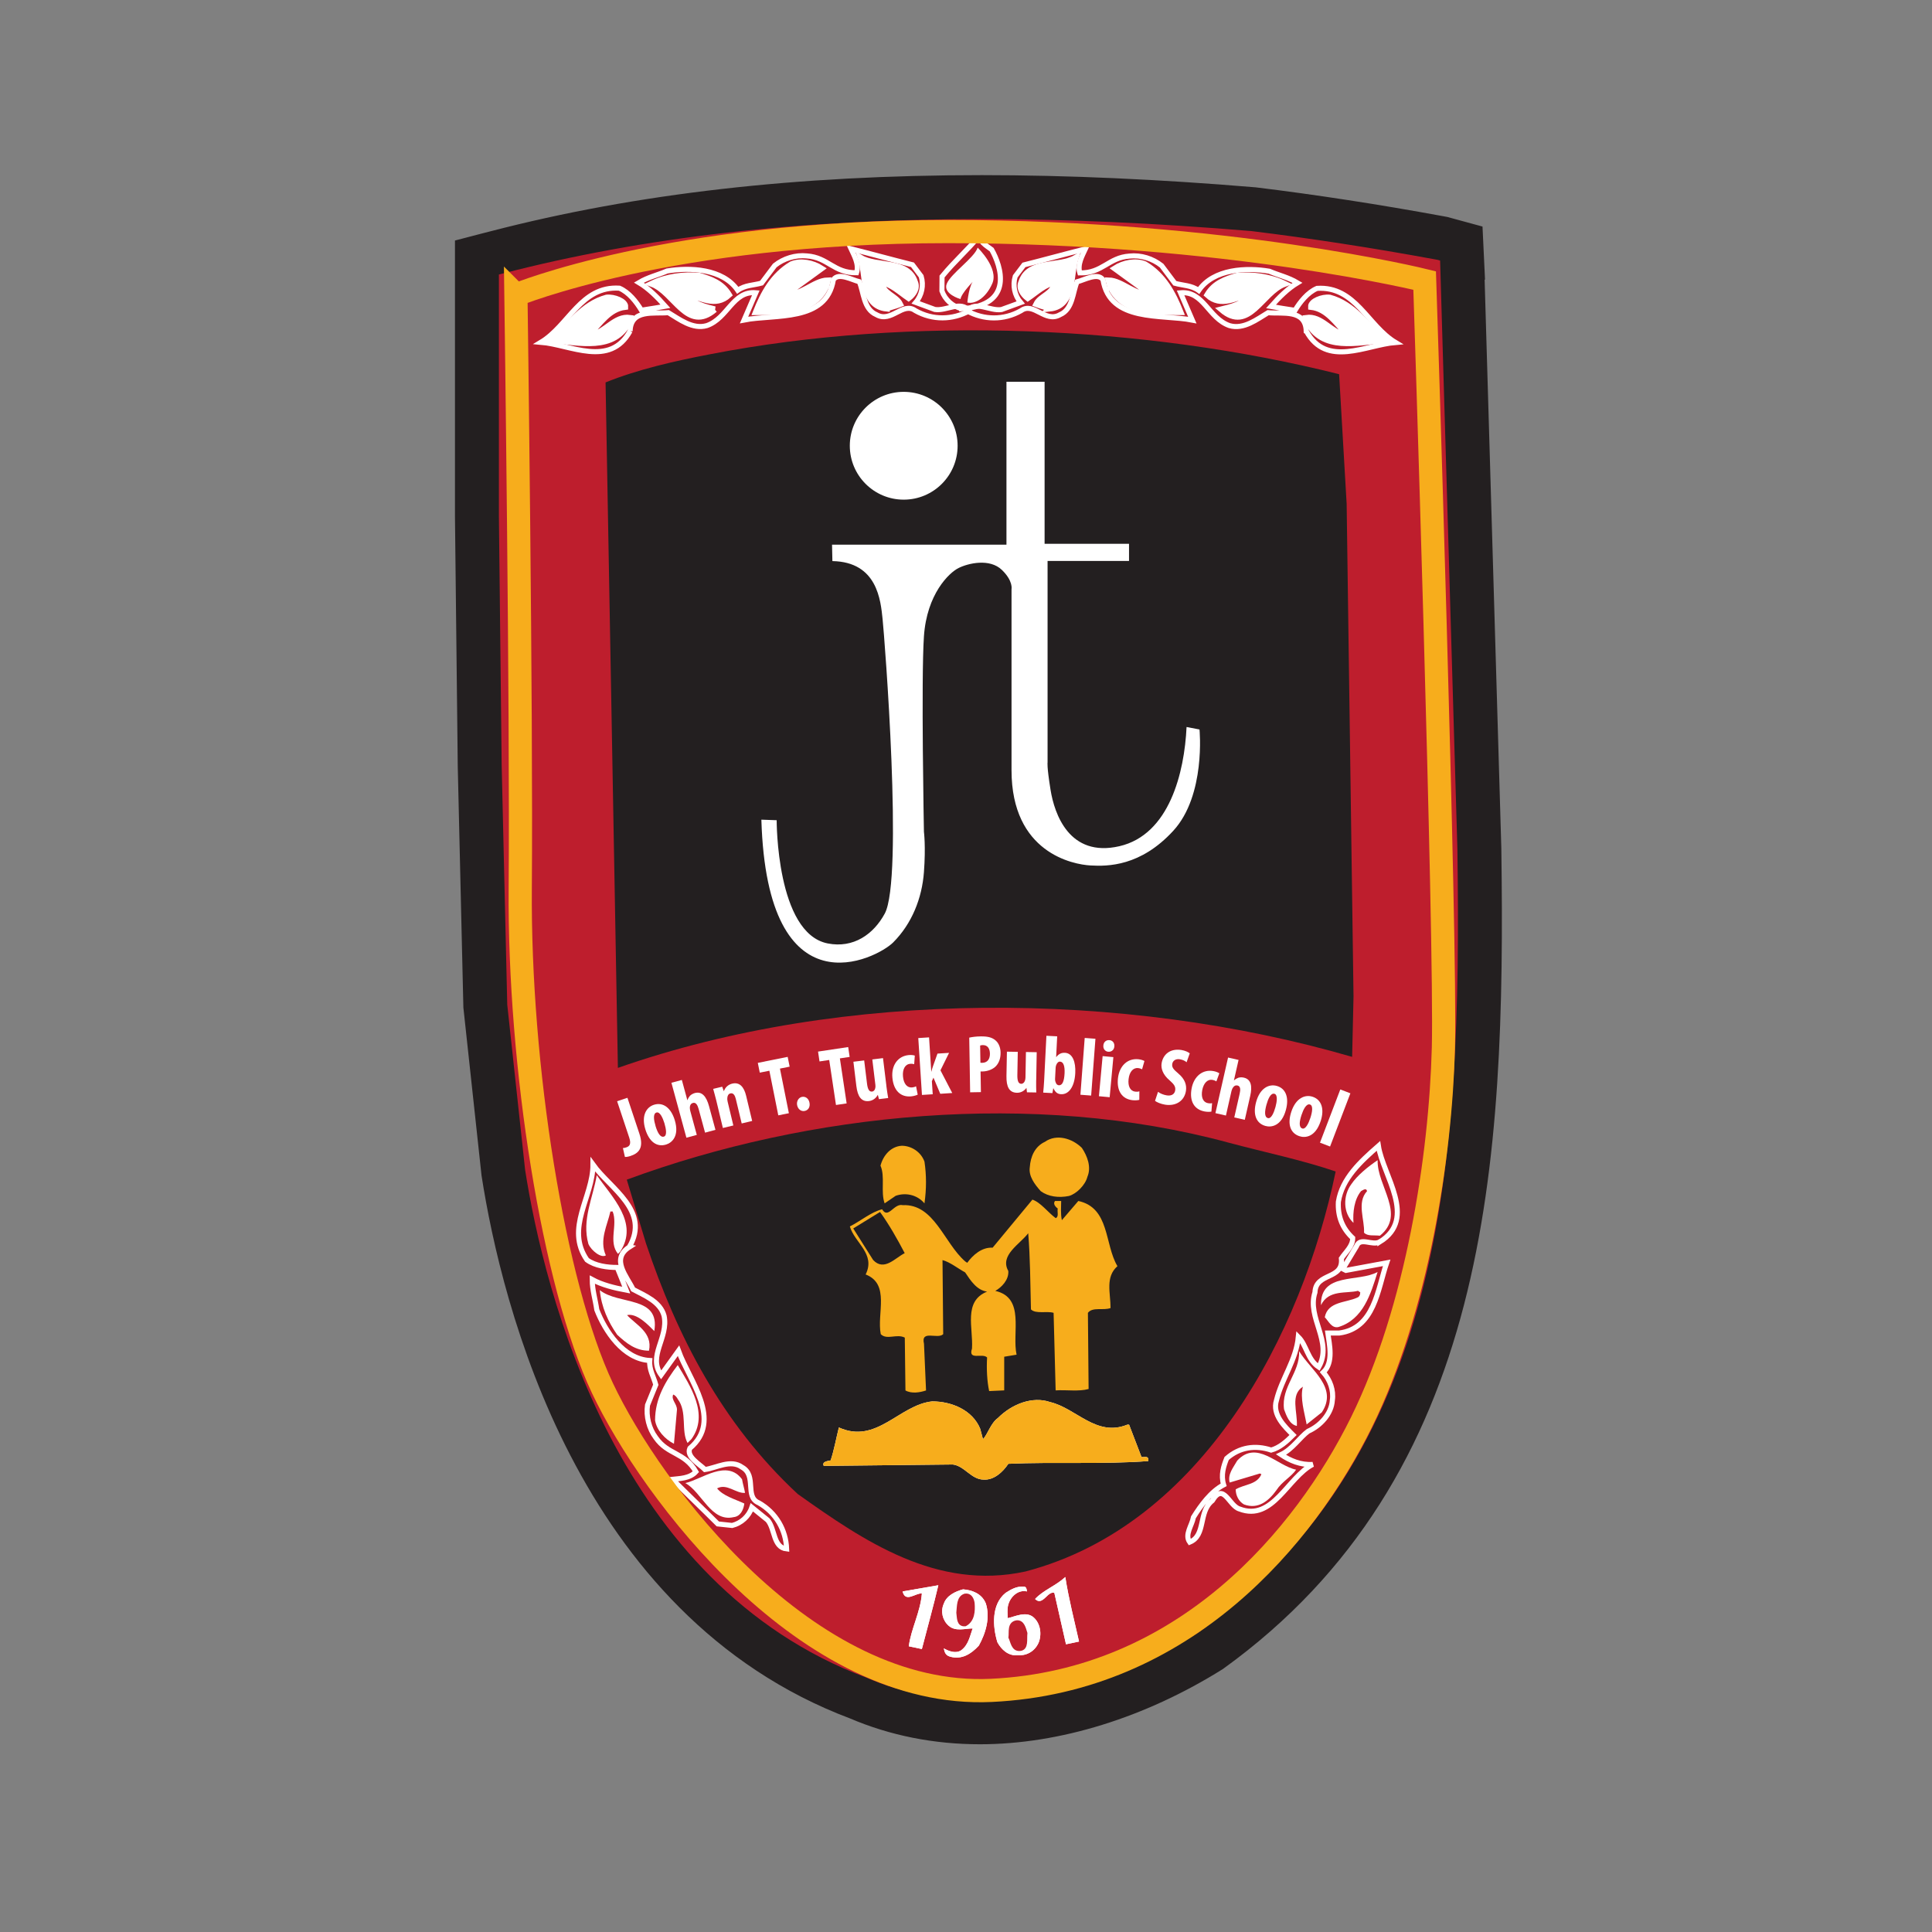 <?xml version="1.0" encoding="UTF-8"?><svg id="Layer_1" xmlns="http://www.w3.org/2000/svg" viewBox="0 0 500 500"><rect x="0" y="0" width="500" height="500" fill="#808080" stroke="none"/><defs><style>.cls-1{stroke:#231f20;stroke-width:11.37px;}.cls-1,.cls-2{fill:#be1e2d;}.cls-2{stroke:#be1e2d;}.cls-3{stroke-width:1.31px;}.cls-3,.cls-4,.cls-5{stroke:#fff;}.cls-3,.cls-5,.cls-6{fill:none;}.cls-7,.cls-4{fill:#fff;}.cls-8{fill:#f7ad1c;}.cls-9{fill:#231f20;}.cls-4{stroke-width:1.58px;}.cls-5{stroke-width:1.31px;}.cls-6{stroke:#f7ad1c;stroke-width:6px;}</style></defs><path class="cls-1" d="M378.38,67.24l.04,1.32,4.44,151.13c1.16,82.09-3.29,159.68-69.52,207.51-19.17,11.99-40.32,18.53-59.74,18.53h0c-11.16,0-21.76-2.11-31.48-6.27-67.73-25.45-86.81-103.57-91.86-135.97l-4.66-43.11-1.45-62.18-.72-64.55v-67.01l2.49-.65,2.5-.64c37.17-9.65,78.28-14.34,125.69-14.34,21.91,0,45.56,1.06,70.28,3.13,15.45,1.89,31.51,4.36,47.89,7.37l1.03.19,4.88,1.33.2,4.21Z"/><path class="cls-7" d="M238.58,426.77l-3.38-.71c.54-4.44,3.02-8.88,3.38-13.67-1.6-.18-4.27,2.49-4.98-.53l9.24-1.6c-1.25,5.33-2.84,11.01-4.26,16.51Z"/><path class="cls-7" d="M275.7,408.13c.89,5.69,2.31,11.19,3.55,16.7l-3.37.71-3.02-13.32c-1.78-.54-3.02,3.55-4.98,1.6,2.13-2.31,5.33-3.38,7.82-5.69Z"/><path class="cls-7" d="M265.76,411.86c-2.31-.53-4.26,1.42-4.8,3.37-.35,1.07-.18,2.49-.18,3.55,1.78-.35,4.79-1.95,6.75-.17,1.78,1.6,2.13,4.44,1.24,6.57-1.07,2.31-3.2,3.37-5.5,3.2-2.31.18-4.09-1.42-5.15-3.37-1.24-4.08-1.6-9.77,2.13-12.78,1.42-.89,2.84-1.78,4.8-1.6.53,0,.71.72.71,1.24Z"/><path class="cls-7" d="M278.01,297.31c1.42,2.13,2.49,4.98,1.42,7.46-.53,2.13-2.84,4.44-4.79,4.97-2.67.53-5.33.19-7.28-1.24-1.6-1.78-3.2-3.9-2.84-6.21.18-2.67,1.25-5.33,3.91-6.57,3.02-2.13,7.11-.89,9.59,1.59Z"/><path class="cls-7" d="M239.47,301.93c.53,3.55.53,7.11,0,10.83-1.95-2.31-4.97-2.83-7.46-1.95l-2.85,1.95c-1.07-3.02.18-6.93-1.07-9.77.71-2.66,2.66-4.97,5.5-5.15,2.49,0,4.98,1.6,5.86,4.08Z"/><path class="cls-7" d="M273.21,315.25c.89-.36.35-1.6.53-2.49-.71-.53-1.24-1.25-.71-1.95h1.6c0,1.42-.18,3.37.18,4.97l4.26-4.97c8.17,1.78,6.74,11.18,10.12,16.87-3.2,2.84-1.78,6.92-1.78,10.84-1.95.71-4.62-.36-5.86,1.24l.18,19.71c-2.49.71-5.68.18-8.53.36l-.53-20.07c-1.78-.53-4.62.36-5.86-.89-.18-6.74-.18-13.32-.71-19.71-2.13,2.84-7.46,5.68-5.15,9.77.18,2.31-1.78,4.26-3.37,5.15,7.81,1.78,4.26,10.83,5.51,16.51l-3.2.53v8.71l-3.9.18c-.53-2.49-.71-5.68-.53-8.7-1.24-1.24-4.97.89-3.91-2.3.35-5.33-2.31-12.26,3.91-14.74-2.67-.36-4.26-2.84-5.68-4.97-1.96-1.07-3.91-2.67-5.86-3.19l.18,19.17c-1.42,1.42-5.86-1.24-4.97,2.49l.53,12.08c-1.6.53-3.73.89-5.33,0l-.17-13.68c-2.13-1.07-4.62.71-6.22-.89-1.06-5.33,2.49-12.96-3.91-15.45,2.66-5.33-2.85-8.17-4.09-12.43,2.84-1.42,5.5-3.73,8.35-4.44,1.6,2.66,3.02-1.61,5.33-1.07,8.17-.36,10.66,9.77,16.17,14.56l.53.36c1.42-1.95,3.73-4.08,6.57-3.91l10.3-12.44c2.13.71,4.09,3.38,6.04,4.8Z"/><path class="cls-7" d="M291.68,368.71h.53l3.2,8.34c.54.18,1.6-.35,1.78.54v.53c-11.54.89-24.51.18-36.23.71-1.42,2.14-3.73,4.26-6.39,4.09-3.2,0-4.97-3.55-7.99-3.91l-33.39.36c-.53-1.07.89-1.25,1.78-1.42.89-2.66,1.42-5.68,2.13-8.52,9.77,4.43,15.63-5.86,24.15-6.75,5.15,0,10.48,2.31,12.43,7.1l.71,2.67c1.24-1.24,1.95-4.09,3.9-5.5,3.55-3.55,8.88-5.69,13.5-4.09,6.75,1.6,11.9,9.06,19.9,5.87Z"/><path class="cls-5" d="M357.12,321.37c-1.95,1.16-5.08-1.38-6.06,1.16l-3.52,5.86.78.39,10.55-1.96c-2.34,6.83-3.12,16.99-12.3,18.17h-2.93c.39,2.93,1.56,7.62-1.17,10.16,1.75,1.96,2.73,4.69,2.34,7.23-.2,3.51-3.13,6.64-6.25,8.01-2.15,1.57-4.1,4.69-7.03,6.06,2.34,1.56,5.08,2.74,8.2,2.54-6.45,3.32-10.35,14.84-18.95,11.53-2.73-.78-4.1-7.03-7.03-2.15-3.71,2.93-1.56,8.99-5.86,10.74-1.37-1.95.58-4.29.97-6.44,1.96-3.13,4.5-6.65,7.82-8.4-.78-2.54,0-4.89.78-6.83,3.32-2.94,7.42-3.52,11.52-2.16,2.15-.59,3.91-2.14,5.67-3.9-2.15-2.15-5.47-5.27-4.3-8.98,1.37-5.67,5.08-10.35,5.66-16.41,2.15,2.15,2.34,5.86,5.28,7.81,3.71-6.64-3.13-12.7-.98-19.34.2-5.27,7.42-3.13,6.84-8.79,1.17-1.75,2.93-3.13,2.93-5.27-2.73-2.54-3.91-5.67-3.71-9.38.98-6.05,5.67-10.35,10.36-14.46,1.16,7.62,10.16,18.76.39,24.82Z"/><path class="cls-7" d="M356.53,300.27c-.2,6.64,7.42,14.07.58,19.53-1.56-.2-3.13.2-4.1-.78.2-3.32-1.95-7.82.78-10.75-.19-.98-1.17-.2-1.56,0-1.76,2.15-2.15,5.47-1.95,8.21-2.74-2.54-2.74-7.04-.59-9.97,1.56-2.34,4.49-4.69,6.84-6.25Z"/><path class="cls-7" d="M346.37,343.44c-1.76.39-2.54-1.56-3.52-2.54.78-4.1,5.47-3.72,8.4-5.08.59-.2.78-.78.78-1.37l-.59-.39c-2.93.78-7.62-.39-9.57,3.72-.2-8.6,9.77-5.86,14.65-8.6-1.76,5.67-3.72,12.31-10.16,14.26Z"/><path class="cls-7" d="M342.07,365.52l-3.91,3.12c-.58-3.12-1.75-6.83-.97-9.77-3.33,2.15-1.37,6.46-1.56,10.16-1.96-.39-2.74-2.74-3.32-4.3-.78-5.86,4.1-9.37,3.91-15.04,2.93,4.89,10.16,9.37,5.86,15.82Z"/><path class="cls-9" d="M346.56,96.83l1.95,33.55,1.78,127.51-.36,15.63c-59.14-17.23-131.77-17.58-190.02,2.85l-3.19-177.4c8.34-3.37,17.76-5.51,26.99-7.28,52.04-10.12,112.6-7.46,162.85,5.15Z"/><path class="cls-9" d="M345.67,303.17c-8.7,41.91-34.28,91.46-80.28,103.53-22.91,4.97-41.73-7.81-58.95-20.06-19.71-18.3-31.26-41.03-39.25-64.82l-4.98-16.52c47.06-17.4,105.31-23.26,155.75-9.58,9.24,2.48,18.83,4.44,27.71,7.46Z"/><path class="cls-8" d="M280,297.09c1.42,2.13,2.48,4.97,1.42,7.46-.53,2.13-2.84,4.44-4.79,4.97-2.66.53-5.33.18-7.28-1.24-1.59-1.78-3.19-3.9-2.84-6.21.18-2.67,1.25-5.33,3.91-6.57,3.02-2.13,7.1-.89,9.59,1.6Z"/><path class="cls-8" d="M239.25,300.6c.53,3.55.53,7.1,0,10.83-1.95-2.31-4.98-2.84-7.46-1.95l-2.85,1.95c-1.07-3.02.18-6.92-1.07-9.76.71-2.66,2.66-4.98,5.51-5.15,2.48,0,4.97,1.6,5.86,4.08Z"/><path class="cls-8" d="M273.21,315.25c.89-.36.35-1.6.53-2.49-.71-.53-1.24-1.25-.71-1.95h1.6c0,1.42-.18,3.37.18,4.97l4.26-4.97c8.17,1.78,6.74,11.18,10.12,16.87-3.2,2.84-1.78,6.92-1.78,10.84-1.95.71-4.62-.36-5.86,1.24l.18,19.71c-2.49.71-5.68.18-8.53.36l-.53-20.07c-1.78-.53-4.62.36-5.86-.89-.18-6.74-.18-13.32-.71-19.71-2.13,2.84-7.46,5.68-5.15,9.77.18,2.31-1.78,4.26-3.37,5.15,7.81,1.78,4.26,10.83,5.51,16.51l-3.2.53v8.71l-3.9.18c-.53-2.49-.71-5.68-.53-8.7-1.24-1.24-4.97.89-3.91-2.3.35-5.33-2.31-12.26,3.91-14.74-2.67-.36-4.26-2.84-5.68-4.97-1.96-1.07-3.91-2.67-5.86-3.19l.18,19.17c-1.42,1.42-5.86-1.24-4.97,2.49l.53,12.08c-1.6.53-3.73.89-5.33,0l-.17-13.68c-2.13-1.07-4.62.71-6.22-.89-1.06-5.33,2.49-12.96-3.91-15.45,2.66-5.33-2.85-8.17-4.09-12.43,2.84-1.42,5.5-3.73,8.35-4.44,1.6,2.66,3.02-1.61,5.33-1.07,8.17-.36,10.66,9.77,16.17,14.56l.53.36c1.42-1.95,3.73-4.08,6.57-3.91l10.3-12.44c2.13.71,4.09,3.38,6.04,4.8Z"/><path class="cls-9" d="M234.14,324.31c-2.49,1.24-5.33,4.79-8.17,1.78l-5.15-8.17,6.93-4.26c2.31,3.19,4.44,6.93,6.39,10.66Z"/><path class="cls-7" d="M291.68,368.71h.53l3.2,8.34c.54.18,1.6-.35,1.78.54v.53c-11.54.89-24.51.18-36.23.71-1.42,2.14-3.73,4.26-6.39,4.09-3.2,0-4.97-3.55-7.99-3.91l-33.39.36c-.53-1.07.89-1.25,1.78-1.42.89-2.66,1.42-5.68,2.13-8.52,9.77,4.43,15.63-5.86,24.15-6.75,5.15,0,10.48,2.31,12.43,7.1l.71,2.67c1.24-1.24,1.95-4.09,3.9-5.5,3.55-3.55,8.88-5.69,13.5-4.09,6.75,1.6,11.9,9.06,19.9,5.87Z"/><path class="cls-8" d="M291.68,368.71h.53l3.2,8.34c.54.18,1.6-.35,1.78.54v.53c-11.54.89-24.51.18-36.23.71-1.42,2.14-3.73,4.26-6.39,4.09-3.2,0-4.97-3.55-7.99-3.91l-33.39.36c-.53-1.07.89-1.25,1.78-1.42.89-2.66,1.42-5.68,2.13-8.52,9.77,4.43,15.63-5.86,24.15-6.75,5.15,0,10.48,2.31,12.43,7.1l.71,2.67c1.24-1.24,1.95-4.09,3.9-5.5,3.55-3.55,8.88-5.69,13.5-4.09,6.75,1.6,11.9,9.06,19.9,5.87Z"/><path class="cls-7" d="M335.43,380.36c-1.17,1.76-3.71,3.13-5.08,5.28-1.96,2.73-4.69,5.08-8.4,3.71-1.37-.78-2.15-2.34-2.15-3.91,2.35-1.37,5.47-1.17,6.65-3.91l-.4-.19-7.81,2.34c-.59-2.15.97-3.91,1.95-5.67,5.08-5.47,10.36,1.37,15.24,2.34Z"/><path class="cls-3" d="M162.87,322.73c-4.9,3.14-.59,7.63.98,10.97,2.93,1.57,7.04,3.14,8.02,6.85,1.18,5.68-4.3,10.38-.78,15.28l4.5-6.26c2.75,7.63,11.56,18.01,2.94,25.25-.98,2.16,2.54,4.11,3.91,5.49,2.94-.39,6.66-2.74,9.6-.59,3.92,2.16.58,7.64,4.3,9.2,4.5,2.54,7.05,7.04,7.24,11.94-3.52-.39-2.94-5.09-4.89-7.44l-4.11-3.33c-.78,2.35-2.74,4.11-5.09,4.7l-3.72-.4c-3.92-3.91-8.03-7.82-11.74-11.55,1.76-.2,4.5-.2,6.07-1.96-2.94-5.09-7.25-4.31-10.38-8.81-1.76-2.35-2.55-5.49-2.15-8.42l2.15-5.28c-.59-2.16-1.76-3.93-1.57-6.27-6.85-.39-11.56-7.63-13.7-13.12-.39-2.74-1.18-5.09-1.18-7.83,2.54,1.37,5.68,2.16,8.81,2.74-.59-1.56-1.56-3.91-2.35-5.87-2.54,0-5.68-.39-7.83-1.96-5.68-8.22,1.56-16.24,1.56-24.67,4.5,6.26,14.88,11.94,9.4,21.34Z"/><path class="cls-7" d="M160.52,323.91l-.59.59c-2.55-3.13,0-7.44-1.37-10.96h-.59c-.78,3.52-2.94,7.44-1.18,11.35-1.18.78-3.72-1.17-4.51-2.94-1.76-6.27,1.18-11.94,2.16-17.82,3.92,5.68,10.96,12.34,6.07,19.78Z"/><path class="cls-7" d="M169.32,344.47c-1.56-1.57-4.5-4.7-7.04-4.12,2.35,2.55,6.66,4.5,5.68,9.21-3.52,0-5.88-1.96-8.23-4.12-2.35-3.33-4.11-7.24-4.5-11.55,4.9,3.92,15.66,1.37,14.1,10.58Z"/><path class="cls-7" d="M178.92,372.46l-.98.98c-1.76-3.13,0-8.03-2.54-11.35-.2-.39-.59-.98-1.18-1.18-.59,1.37.98,2.35.98,3.92l-.78,8.81c-2.35-1.18-4.5-3.53-4.89-6.07,0-5.68,2.74-10.18,5.87-14.29,3.13,5.28,8.22,12.73,3.52,19.19Z"/><path class="cls-7" d="M192.04,382.84c.19,1.17.58,2.35.78,3.52-2.35.2-4.7-2.54-7.24-1.17,1.57,1.96,4.51,2.74,7.05,3.92-.19,1.57-.98,3.33-2.74,3.52-5.88,1.37-8.23-6.46-12.53-8.81,4.3-.98,10.76-6.27,14.68-.98Z"/><path class="cls-7" d="M275.7,408.13c.89,5.69,2.31,11.19,3.55,16.7l-3.37.71-3.02-13.32c-1.78-.54-3.02,3.55-4.98,1.6,2.13-2.31,5.33-3.38,7.82-5.69Z"/><path class="cls-7" d="M238.58,426.77l-3.38-.71c.54-4.44,3.02-8.88,3.38-13.67-1.6-.18-4.27,2.49-4.98-.53l9.24-1.6c-1.25,5.33-2.84,11.01-4.26,16.51Z"/><path class="cls-7" d="M265.76,411.86c-2.31-.53-4.26,1.42-4.8,3.37-.35,1.07-.18,2.49-.18,3.55,1.78-.35,4.79-1.95,6.75-.17,1.78,1.6,2.13,4.44,1.24,6.57-1.07,2.31-3.2,3.37-5.5,3.2-2.31.18-4.09-1.42-5.15-3.37-1.24-4.08-1.6-9.77,2.13-12.78,1.42-.89,2.84-1.78,4.8-1.6.53,0,.71.72.71,1.24Z"/><path class="cls-7" d="M255.1,414.88c1.24,3.73,0,7.81-1.78,11.01-1.96,2.13-4.44,3.73-7.46,2.84-1.24-.35-1.42-1.24-1.6-2.13,1.25.71,3.02,1.42,4.44.53,1.96-1.42,2.31-3.73,3.02-5.69-1.95,0-4.44.89-6.22-.71-1.6-1.42-2.13-3.73-1.25-5.68.71-2.13,3.02-3.2,4.98-3.73,2.31.17,4.79,1.06,5.86,3.55Z"/><path class="cls-7" d="M255.1,414.88c1.24,3.73,0,7.81-1.78,11.01-1.96,2.13-4.44,3.73-7.46,2.84-1.24-.35-1.42-1.24-1.6-2.13,1.25.71,3.02,1.42,4.44.53,1.96-1.42,2.31-3.73,3.02-5.69-1.95,0-4.44.89-6.22-.71-1.6-1.42-2.13-3.73-1.25-5.68.71-2.13,3.02-3.2,4.98-3.73,2.31.17,4.79,1.06,5.86,3.55Z"/><path class="cls-7" d="M251.73,414.88c.18,2.13,0,4.44-1.95,5.5-1.78.18-1.6-1.77-1.78-3.02.18-1.6,0-3.91,1.78-4.44,1.24-.18,1.78.89,1.95,1.95Z"/><path class="cls-7" d="M265.39,422.69c-.18,1.6.36,3.91-1.42,4.08-1.78.18-1.96-1.95-2.48-3.02.18-1.42-.36-3.55,1.6-3.91,1.6-.18,1.95,1.78,2.3,2.84Z"/><path class="cls-2" d="M251.73,414.88c.18,2.13,0,4.44-1.95,5.5-1.78.18-1.6-1.77-1.78-3.02.18-1.6,0-3.91,1.78-4.44,1.24-.18,1.78.89,1.95,1.95Z"/><path class="cls-2" d="M265.39,422.69c-.18,1.6.36,3.91-1.42,4.08-1.78.18-1.96-1.95-2.48-3.02.18-1.42-.36-3.55,1.6-3.91,1.6-.18,1.95,1.78,2.3,2.84Z"/><path class="cls-7" d="M159.71,285l2.67-.89,3.09,9.28c1.31,3.92-.4,5.14-2.34,5.79-.55.18-1.06.26-1.4.24l-.52-2.3c.29,0,.56-.07.9-.19.77-.26,1.31-.78.73-2.53l-3.13-9.4Z"/><path class="cls-7" d="M174.62,289.87c1.27,4.16-.73,5.88-2.24,6.34-2.39.73-4.38-.72-5.37-3.96-1.09-3.59.3-5.75,2.28-6.35,2.35-.71,4.37.83,5.33,3.97ZM169.64,291.38c.52,1.71,1.22,3.06,2.18,2.77.86-.26.57-2,.13-3.47-.42-1.37-1.17-3.03-2.06-2.76-.98.3-.65,2.09-.24,3.46Z"/><path class="cls-7" d="M173.77,280.22l2.69-.73,1.42,5.22h.04c.13-.42.36-.79.63-1.11.33-.33.77-.58,1.26-.72,1.85-.5,3,.86,3.69,3.41l1.66,6.11-2.69.73-1.66-6.11c-.27-.99-.69-1.8-1.49-1.58-.45.12-.77.5-.79,1.23,0,.18.04.56.1.79l1.7,6.25-2.69.73-3.88-14.23Z"/><path class="cls-7" d="M185.38,284.83c-.27-1.12-.56-2.08-.81-3.03l2.34-.56.4,1.13h.04c.34-.95,1.09-1.67,2.15-1.93,1.93-.46,3.06.89,3.6,3.15l1.56,6.51-2.71.65-1.52-6.34c-.21-.87-.61-1.63-1.4-1.44-.46.11-.75.51-.8,1.16-.03.23-.02.57.08.97l1.48,6.17-2.71.65-1.7-7.09Z"/><path class="cls-7" d="M199.12,277.1l-2.49.5-.51-2.53,7.73-1.55.51,2.53-2.51.5,2.31,11.55-2.74.55-2.31-11.55Z"/><path class="cls-7" d="M206.29,285.99c-.19-1.05.44-1.97,1.28-2.12.88-.16,1.72.4,1.93,1.53.2,1.11-.32,1.94-1.28,2.12-.86.16-1.72-.42-1.93-1.53Z"/><path class="cls-7" d="M214.6,274.32l-2.51.38-.38-2.55,7.8-1.17.38,2.55-2.53.38,1.75,11.65-2.76.41-1.75-11.65Z"/><path class="cls-7" d="M229.39,281.03c.13,1.1.31,2.17.47,3.14l-2.39.29-.28-1.08h-.04c-.4.76-1.18,1.44-2.24,1.57-1.97.24-2.95-1.12-3.29-3.91l-.76-6.26,2.79-.34.73,5.97c.16,1.35.52,2.19,1.31,2.09.47-.06.72-.45.8-.81.08-.22.11-.55.06-.91l-.8-6.6,2.77-.34.88,7.19Z"/><path class="cls-7" d="M237.51,283.28c-.26.15-.95.39-1.73.46-2.63.24-4.52-1.42-4.83-4.82-.3-3.2,1.39-5.61,4.25-5.87.66-.06,1.27.03,1.55.14l-.16,2.22c-.24-.06-.59-.14-1.06-.09-1.34.12-2,1.47-1.84,3.27.17,1.89,1.07,2.96,2.36,2.84.4-.04.74-.13,1.02-.31l.43,2.16Z"/><path class="cls-7" d="M241,277.34h.04c.15-.61.28-1.05.44-1.48l1.14-3.19,3-.19-2.23,4.52,3.05,5.87-3.1.2-1.76-4.18-.41.92.22,3.38-2.79.18-.95-14.72,2.79-.18.57,8.87Z"/><path class="cls-7" d="M250.83,268.54c.79-.18,1.85-.31,2.91-.32,1.66-.03,2.96.19,3.92,1.05.86.73,1.27,1.92,1.29,3.13.02,1.56-.43,2.65-1.16,3.47-.88.95-2.32,1.4-3.47,1.42-.19,0-.38,0-.55,0l.09,5.35-2.79.05-.23-14.15ZM253.73,275.02c.13.04.28.04.45.04,1.41-.02,2.03-1.03,2.01-2.38-.02-1.26-.55-2.23-1.85-2.21-.26,0-.51.05-.68.12l.07,4.43Z"/><path class="cls-7" d="M268.16,279.55c-.02,1.11,0,2.19.03,3.18l-2.41-.04-.13-1.11h-.04c-.5.69-1.36,1.25-2.43,1.23-1.98-.04-2.76-1.52-2.71-4.33l.12-6.31,2.81.05-.11,6.01c-.02,1.36.21,2.24,1,2.26.47,0,.77-.35.91-.69.11-.21.18-.53.19-.89l.12-6.65,2.79.05-.13,7.24Z"/><path class="cls-7" d="M269.98,282.78c.09-.91.19-2.08.24-3.08l.59-11.64,2.79.14-.27,5.36h.04c.55-.72,1.23-1.15,2.23-1.1,2.02.1,2.82,2.42,2.68,5.23-.18,3.64-1.73,5.59-3.67,5.49-.87-.04-1.47-.44-1.97-1.51h-.06s-.21,1.22-.21,1.22l-2.38-.12ZM273.05,279.2c-.01.26.02.51.07.66.2.76.57.99.91,1.01.94.05,1.38-1.1,1.48-3.1.09-1.79-.26-2.98-1.19-3.03-.43-.02-.81.41-.98.91-.07.17-.13.44-.14.63l-.15,2.92Z"/><path class="cls-7" d="M280.72,268.62l2.78.21-1.11,14.7-2.78-.21,1.11-14.7Z"/><path class="cls-7" d="M284.4,283.7l.96-10.38,2.78.26-.96,10.38-2.78-.26ZM288.39,270.82c-.06.89-.75,1.45-1.6,1.37-.76-.07-1.34-.74-1.24-1.63.06-.94.8-1.45,1.56-1.38.81.07,1.37.7,1.28,1.64Z"/><path class="cls-7" d="M294.87,284.63c-.29.1-1.01.19-1.79.1-2.63-.3-4.13-2.32-3.75-5.71.37-3.2,2.5-5.21,5.36-4.88.66.08,1.23.29,1.49.45l-.61,2.14c-.22-.11-.55-.26-1.02-.31-1.33-.15-2.26,1.03-2.47,2.83-.22,1.88.44,3.12,1.73,3.27.4.05.75.02,1.06-.09l-.02,2.21Z"/><path class="cls-7" d="M299.7,282.57c.52.41,1.45.79,2.25.91,1.31.21,2.04-.37,2.19-1.3.16-1.03-.39-1.64-1.47-2.6-1.75-1.48-2.25-3.09-2.05-4.38.36-2.27,2.17-3.93,5.14-3.46.93.15,1.77.54,2.15.86l-.82,2.31c-.36-.32-.93-.64-1.73-.77-1.18-.19-1.86.44-1.98,1.2-.13.84.22,1.35,1.61,2.52,1.69,1.43,2.16,2.97,1.93,4.47-.41,2.59-2.59,3.99-5.37,3.56-1.14-.18-2.21-.65-2.63-.99l.77-2.32Z"/><path class="cls-7" d="M313.5,287.68c-.3.07-1.02.11-1.79-.04-2.6-.49-3.95-2.61-3.32-5.96.6-3.16,2.88-5.01,5.71-4.47.65.12,1.21.38,1.46.56l-.76,2.09c-.21-.13-.53-.29-.99-.38-1.32-.25-2.33.86-2.67,2.64-.35,1.86.21,3.14,1.48,3.38.4.08.74.08,1.07-.01l-.18,2.2Z"/><path class="cls-7" d="M317.82,273.69l2.72.62-1.2,5.28h.04c.31-.29.69-.51,1.07-.66.45-.14.95-.16,1.45-.04,1.87.42,2.24,2.17,1.65,4.75l-1.4,6.17-2.72-.62,1.4-6.17c.23-1,.24-1.91-.57-2.1-.46-.1-.91.08-1.28.71-.08.16-.23.52-.28.75l-1.43,6.32-2.72-.62,3.27-14.38Z"/><path class="cls-7" d="M332.79,287.24c-1.15,4.19-3.76,4.58-5.28,4.16-2.4-.66-3.32-2.95-2.42-6.22,1-3.62,3.33-4.7,5.32-4.15,2.36.65,3.25,3.04,2.38,6.2ZM327.77,285.86c-.48,1.73-.6,3.24.36,3.5.86.24,1.55-1.39,1.96-2.86.38-1.38.63-3.19-.27-3.43-.99-.27-1.67,1.42-2.05,2.8Z"/><path class="cls-7" d="M341.78,290.16c-1.36,4.13-3.98,4.39-5.48,3.89-2.37-.78-3.17-3.11-2.11-6.33,1.17-3.56,3.56-4.53,5.52-3.88,2.33.77,3.1,3.2,2.07,6.32ZM336.84,288.53c-.56,1.7-.76,3.2.19,3.52.85.28,1.62-1.31,2.1-2.76.45-1.36.79-3.15-.1-3.44-.97-.32-1.74,1.33-2.19,2.69Z"/><path class="cls-7" d="M346.87,281.95l2.61,1-5.26,13.77-2.61-1,5.26-13.77Z"/><path class="cls-5" d="M338.05,85.71c-.17-5.8-6.23-4.42-9.88-4.79-2.85,1.71-6.3,4.43-9.98,3.35-5.46-1.9-6.67-9.01-12.67-8.5l3.05,7.07c-7.94-1.57-21.34.64-23.12-10.45-1.34-1.94-4.82.07-6.7.54-1.17,2.71-1.07,7.1-4.42,8.51-3.85,2.24-6.83-3.42-10.08-1.04-4.49,2.55-9.65,2.42-13.94.08,2.14-2.81,5.87.1,8.88-.37l4.96-1.81c-1.61-1.88-2.11-4.46-1.41-6.77l2.25-2.97c5.36-1.35,10.82-2.86,15.91-4.13-.74,1.61-2.14,3.96-1.44,6.2,5.86.1,7.4-3.99,12.86-4.36,2.92-.31,5.99.63,8.31,2.48l3.42,4.56c2.15.6,4.26.5,6.17,1.87,3.85-5.67,12.46-5.97,18.26-4.99,2.55,1.07,4.96,1.6,7.31,3-2.48,1.48-4.76,3.75-6.87,6.13,1.64.3,4.16.67,6.23,1,1.31-2.18,3.26-4.65,5.7-5.69,9.95-.64,13.1,9.68,20.31,14-7.67.64-17.86,6.6-23.08-2.91Z"/><path class="cls-4" d="M338.24,83.1l-.2-.81c3.99-.57,6.37,3.82,10.09,4.45l.3-.51c-2.61-2.48-4.86-6.33-9.12-6.83-.07-1.41,2.91-2.58,4.83-2.35,6.26,1.71,9.61,7.14,14.14,10.99-6.87.44-16.18,3.05-20.04-4.95Z"/><path class="cls-4" d="M316.13,80.09c2.14-.53,6.33-1.44,7.14-3.92-3.39.71-7.27,3.39-10.79.14,1.8-3.02,4.69-4.02,7.74-4.93,4.06-.3,8.3.2,12.19,2.07-5.86,2.18-9.21,12.7-16.28,6.64Z"/><path class="cls-4" d="M287.25,73.93l-.33-1.34c3.59.1,6.87,4.12,11.03,3.65.43.03,1.14,0,1.61-.41-.88-1.2-2.52-.37-3.86-1.17l-7.14-5.19c2.21-1.41,5.32-2.05,7.71-1.08,4.86,2.91,7.31,7.57,9.22,12.36-6.14-.03-15.11.51-18.23-6.83Z"/><path class="cls-4" d="M271.64,79.84c-1.11-.44-2.31-.71-3.42-1.14,1.04-2.11,4.59-2.71,4.73-5.59-2.48.33-4.66,2.45-6.97,4.02-1.24-.97-2.35-2.55-1.61-4.16,1.84-5.73,9.75-3.73,13.97-6.2-1.38,4.19-.17,12.43-6.7,13.07Z"/><path class="cls-5" d="M163.07,85.7c.17-5.8,6.24-4.42,9.89-4.79,2.85,1.71,6.3,4.42,9.98,3.35,5.46-1.91,6.67-9.01,12.67-8.5l-3.05,7.06c7.94-1.57,21.34.65,23.12-10.44,1.33-1.94,4.82.07,6.7.53,1.17,2.71,1.07,7.1,4.42,8.52,3.85,2.25,6.84-3.42,10.08-1.04,4.49,2.55,9.65,2.42,13.94.07-2.14-2.81-5.86.1-8.88-.37l-4.95-1.82c1.6-1.88,2.11-4.45,1.41-6.77l-2.25-2.98c-5.35-1.34-10.82-2.85-15.91-4.13.74,1.61,2.14,3.96,1.44,6.2-5.86.1-7.4-3.99-12.87-4.36-2.91-.31-5.99.63-8.3,2.48l-3.42,4.55c-2.15.6-4.26.5-6.17,1.87-3.85-5.66-12.46-5.97-18.26-5-2.54,1.08-4.96,1.6-7.31,3.01,2.48,1.48,4.76,3.75,6.87,6.13-1.64.31-4.15.67-6.23,1.01-1.31-2.18-3.25-4.66-5.69-5.7-9.95-.64-13.1,9.68-20.31,14,7.67.64,17.85,6.61,23.08-2.91Z"/><path class="cls-4" d="M162.88,83.09l.2-.8c-3.99-.57-6.37,3.81-10.09,4.45l-.31-.5c2.61-2.48,4.86-6.33,9.12-6.84.07-1.41-2.91-2.58-4.82-2.35-6.27,1.71-9.62,7.13-14.14,10.99,6.87.44,16.18,3.05,20.04-4.95Z"/><path class="cls-4" d="M184.99,80.08c-2.14-.53-6.33-1.44-7.14-3.92,3.38.7,7.27,3.39,10.79.14-1.81-3.01-4.68-4.02-7.74-4.93-4.05-.3-8.31.2-12.2,2.07,5.87,2.18,9.21,12.7,16.28,6.64Z"/><path class="cls-4" d="M213.87,73.93l.33-1.34c-3.58.1-6.87,4.12-11.02,3.65-.43.03-1.14,0-1.61-.41.88-1.2,2.51-.37,3.86-1.17l7.13-5.18c-2.21-1.41-5.33-2.05-7.7-1.07-4.86,2.91-7.31,7.56-9.22,12.35,6.13-.03,15.1.51,18.23-6.83Z"/><path class="cls-4" d="M229.48,79.83c1.11-.44,2.32-.71,3.42-1.14-1.04-2.11-4.59-2.71-4.72-5.6,2.48.34,4.66,2.45,6.97,4.03,1.24-.97,2.35-2.55,1.61-4.15-1.84-5.73-9.75-3.73-13.97-6.2,1.37,4.19.16,12.43,6.69,13.07Z"/><path class="cls-5" d="M248.93,79.89c-2.41-.55-4.35-2.32-5.16-4.6l.03-3.73c3.5-4.27,6.32-6.51,9.65-10.57.37,1.73,1.3,2.23,3.2,3.62,2.35,4.15,5.96,14.43-7.72,15.29Z"/><path class="cls-7" d="M250.35,78.3s.44-4.88,1.78-5.77c0,0-3.33,3.33-3.55,4.88,0,0-4.66-1.33-3.55-4,1.11-2.67,7.1-6.66,7.99-9.32,0,0,5.55,5.33,3.77,9.32-1.78,4-4.66,5.33-6.44,4.88Z"/><path class="cls-7" d="M247.83,115.36c0,7.71-6.25,13.95-13.95,13.95s-13.95-6.25-13.95-13.95,6.24-13.95,13.95-13.95,13.95,6.25,13.95,13.95Z"/><path class="cls-7" d="M215.32,140.96h45.15v-42.16h9.87v41.93h21.85v4.44h-21.08v52.15s-.23.87.77,7.1c1,6.23,4.86,17.56,17.81,14.58,12.96-2.99,16.84-19.1,17.39-30.85l3.35.64s1.68,17-6.79,26.22c-8.47,9.22-16.94,9.22-21.43,8.97s-20.43-3.24-20.43-24.66v-46.84s.47-2.12-2.49-4.98c-3.17-3.06-8.72-1.74-11.21-.5s-8.22,6.73-8.97,17.69,0,50.57,0,50.57c0,0,.5,3.74,0,10.46-.5,6.73-3.11,13.33-7.97,18.19-4.17,4.17-32.58,18.9-34.1-31.78l3.96.14s-.12,29.27,13.21,31.89c6.67,1.31,11.86-2.37,14.76-7.72,4.86-8.97-.06-71.5-.56-76.24-.5-4.73-1.31-14.78-12.99-14.99l-.09-4.25Z"/><path class="cls-6" d="M133.53,76.33s39.51-16.4,111.81-16.4,123.36,12.67,123.36,12.67c0,0,5.59,170.7,4.85,198.65-.74,27.95-6.71,67.46-21.24,96.9-14.54,29.44-45.66,66.97-95.79,69.32-47.71,2.24-87.96-51.43-100.63-78.27-12.67-26.84-21.62-83.49-21.25-129.33.37-45.84-1.12-153.55-1.12-153.55Z"/></svg>
